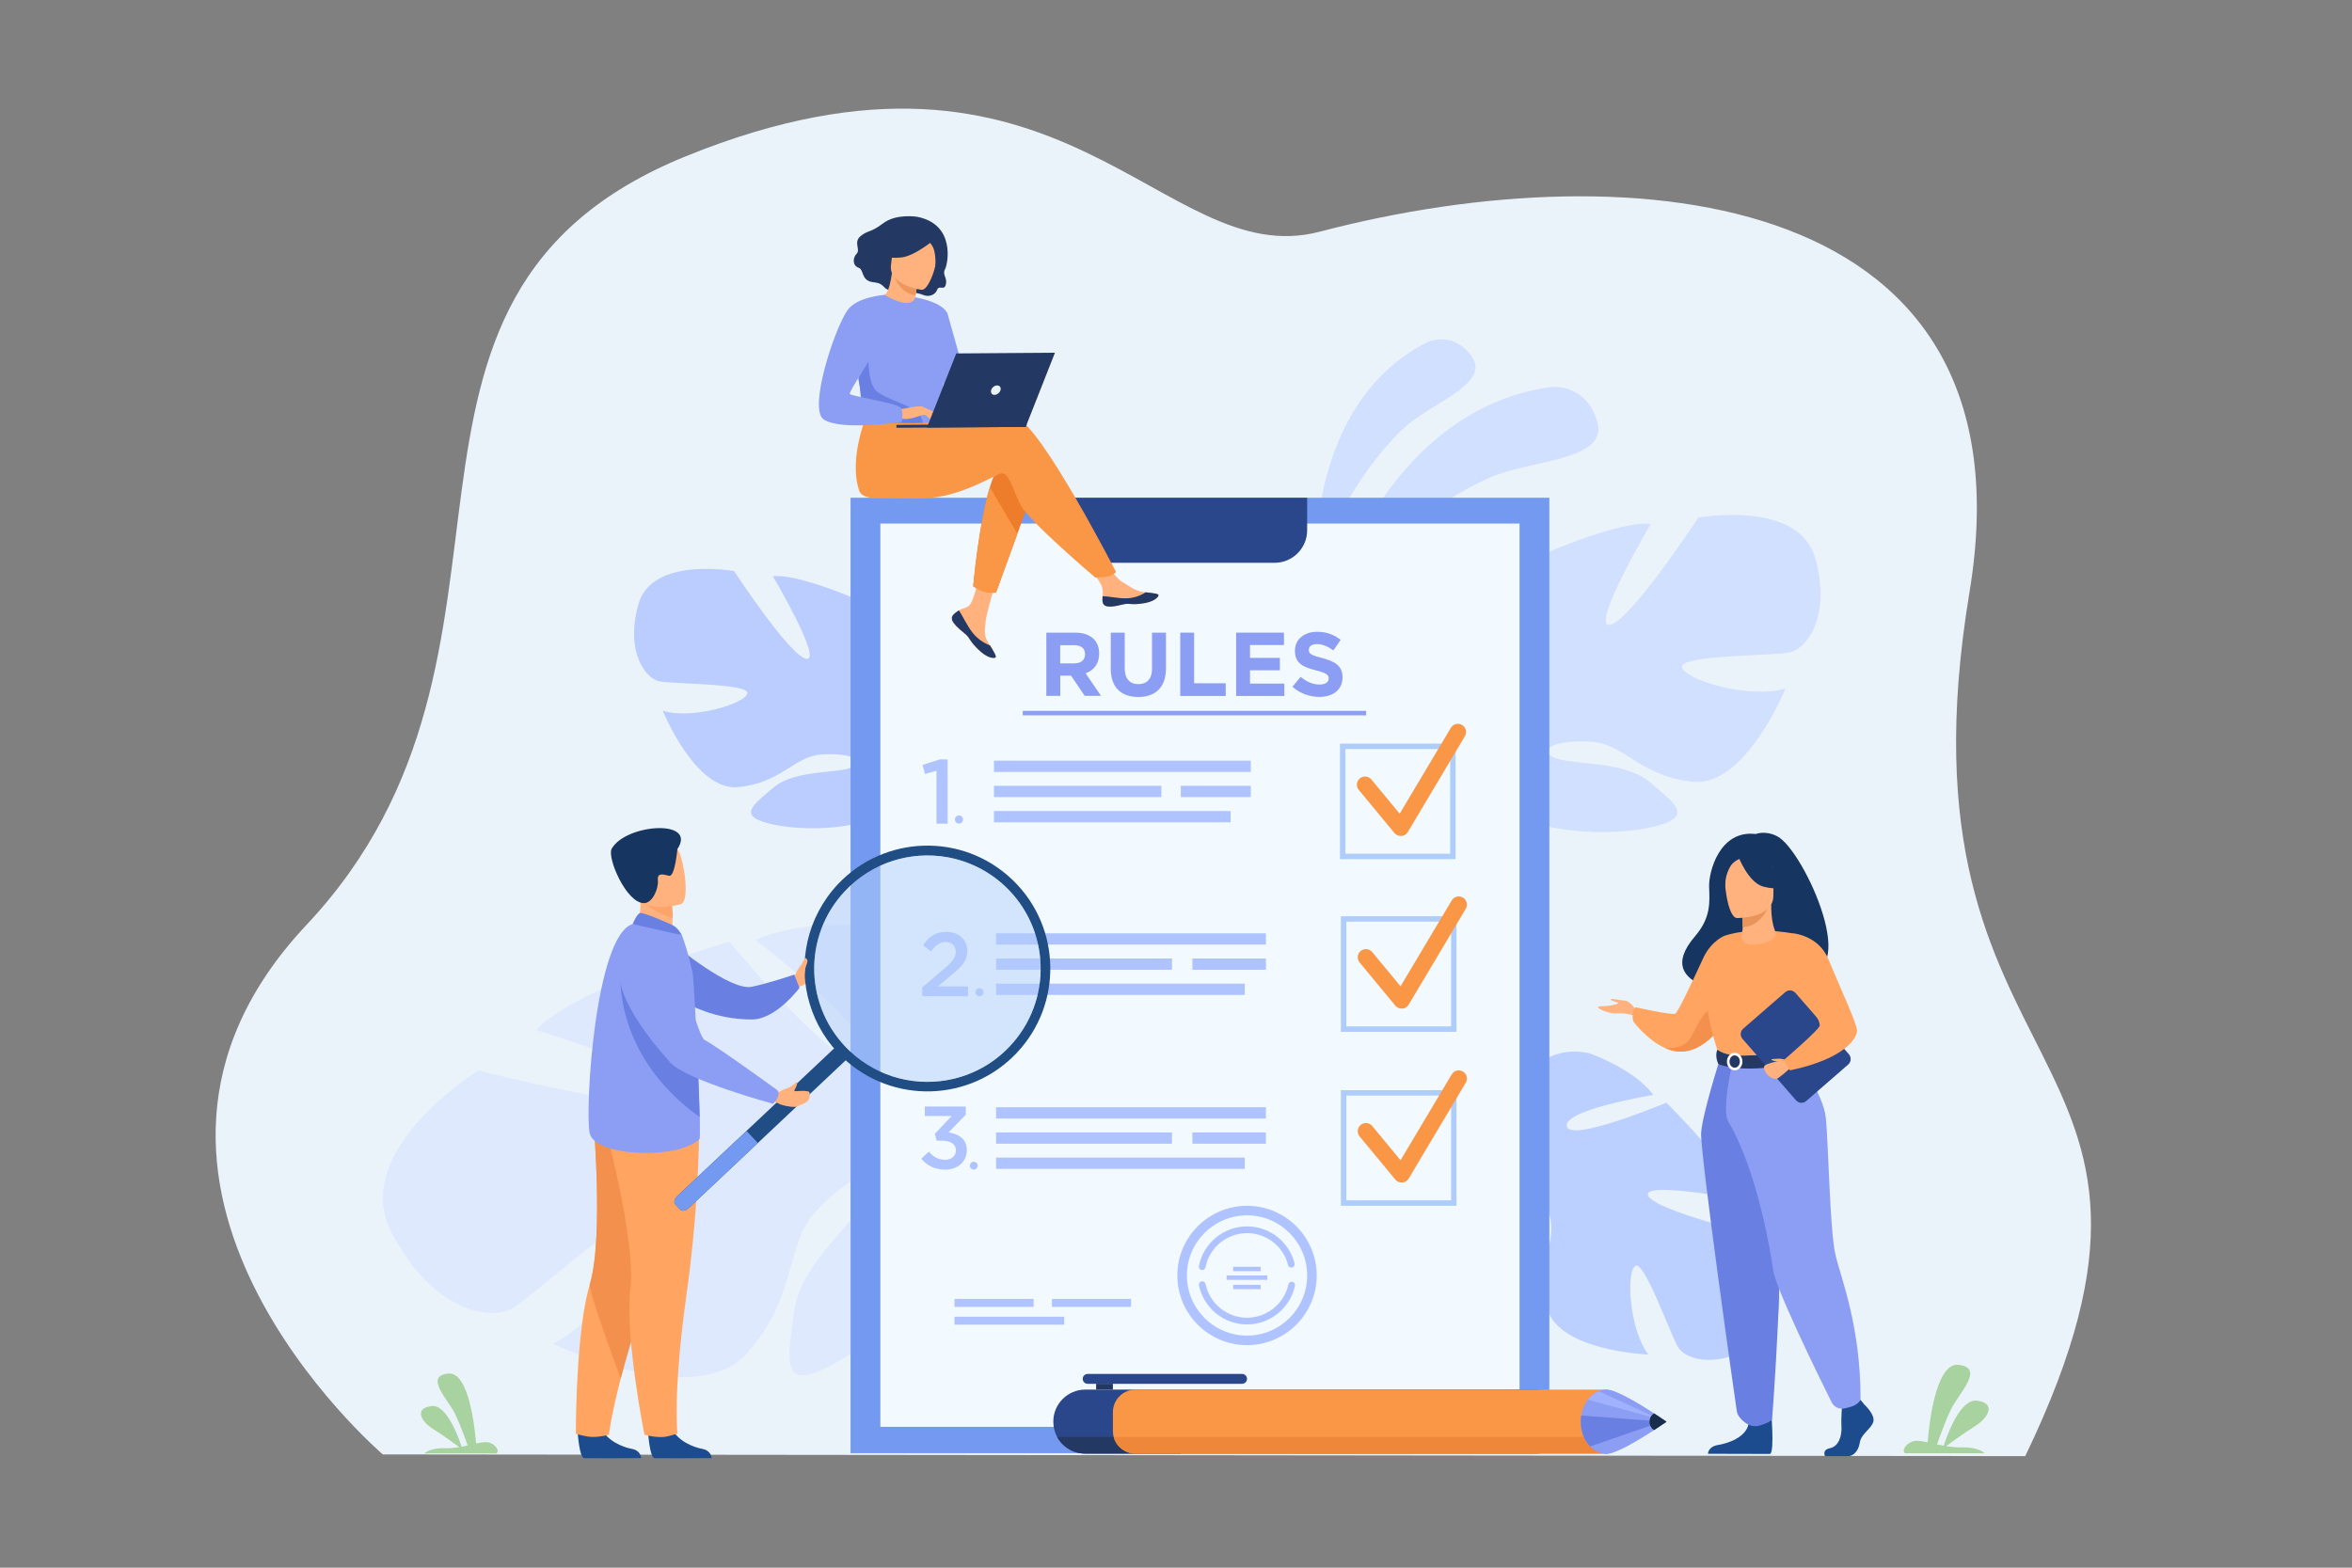<?xml version="1.0" encoding="UTF-8"?> <!-- Generator: Adobe Illustrator 23.0.0, SVG Export Plug-In . SVG Version: 6.00 Build 0) --> <svg xmlns="http://www.w3.org/2000/svg" xmlns:xlink="http://www.w3.org/1999/xlink" id="_x2018_лой_x5F_1" x="0px" y="0px" viewBox="0 0 3000 2000" xml:space="preserve"><rect x="0" y="0" width="3000" height="2000" fill="#808080" stroke="none"/> <path fill="#EBF3FA" d="M488.3,1855.5c0,0-406.2-346.8-97.4-675.5c328.8-350,37.5-799.3,483.8-980.6 c482.5-196,606.6,149.2,808.6,96.2c402.9-105.7,913.9-53.7,828.8,459.9c-106.7,644.6,331.2,562.4,71.1,1102.2L488.3,1855.5z"></path> <g> <path fill="#D2E0FF" d="M1683.2,810.9c0,0,67.4-285.7,294.9-317.2c0,0,44.3-5.4,59,43.3c14.7,48.7-73.2,49.1-127.6,68.7 C1855,625.3,1728.3,708.4,1683.2,810.9z"></path> <path fill="#D2E0FF" d="M1678,757.4c0,0-23.6-236.7,142.3-320.7c0,0,32.5-15.8,56.6,17.6c24.1,33.4-43.2,56.9-79.7,86.2 C1760.8,570,1685.5,667,1678,757.4z"></path> </g> <g opacity="0.8"> <path fill="#AEC3FF" d="M1166.6,978.3c0,0,97.5-54.6,52-128.8c0,0-36.4-45.5-75.4-57.2c0,0,20.8,110.6,0,113.2 c-20.8,2.6-14.3-124.9-14.3-124.9s-102.8-49.4-143.1-45.5c0,0,63.7,108,42.9,105.4c-20.8-2.6-92.3-111.9-92.3-111.9 S831,709.1,814.1,771.5c-16.9,62.4,10.4,93.6,26,97.5c15.6,3.9,115.8,2.6,113.2,15.6c-2.6,13-70.2,33.8-108,22.1 c0,0,41.6,102.8,96.2,97.5c54.6-5.2,71.5-39,105.4-41.6c33.8-2.6,58.5,6.5,41.6,15.6c-16.9,9.1-74.1,3-101.5,26.2 c-27.3,23.2-49.4,37.5,1.3,47.9c50.7,10.4,141.8,3.9,160-35.1C1166.6,978.3,1166.6,978.3,1166.6,978.3z"></path> <g> <path fill="#AEC3FF" d="M862.3,791c0,0,273.1,88.4,304.4,187.3c0,0-1.3,44.2,26,94.9v19.5c0,0-28.6-66.3-44.2-75.4 C1148.4,1017.4,1209.5,931.5,862.3,791z"></path> <path fill="#AEC3FF" d="M1192.6,1073.3c0,0,42.1,64,18.1,141.8l-10.8-2.9c0,0,10.5-85.8-11.5-128.9 C1166.3,1040.2,1192.6,1073.3,1192.6,1073.3z"></path> </g> </g> <g opacity="0.5"> <path fill="#D2E0FF" d="M1220.8,1419.4c0,0,63.9-191.5-86.9-235.2c0,0-103.9-16.5-170.3,15.2c0,0,162.1,122.4,137.5,151.1 s-170.8-149.4-170.8-149.4s-197.3,58.8-246.4,113c0,0,216.2,66.7,185.3,88.5S610,1365.6,610,1365.6s-164.4,101.9-111.1,205.8 c53.3,103.9,127.7,112.4,153.2,98.7c25.6-13.8,157.7-137.1,170.1-116.6c12.3,20.5-52.7,130.5-117.3,160.7c0,0,180.4,86.7,247,13.3 c66.6-73.3,48.1-139,90.1-183.6c42-44.6,86.1-62.4,74.5-29.7s-95.4,94-103.6,158.2c-8.3,64.2-20.4,110.2,60,62.4 c80.4-47.7,194.1-167,171-241.2C1220.8,1419.4,1220.8,1419.4,1220.8,1419.4z"></path> <g> <path fill="#D2E0FF" d="M586.9,1539c0,0,472.2-213.7,634-119.6c0,0,55,67.4,23.1,74.2C1243.9,1493.6,1221.2,1304.7,586.9,1539z"></path> </g> </g> <g> <path fill="#BBD0FF" d="M1919.1,1439.8c0,0,18.8-114.5,107.3-96.3c0,0,57.3,19.4,82.5,53.4c0,0-115.2,18.8-110.4,40 s126.9-30.2,126.9-30.2s84.5,82.8,95,123.5c0,0-127.9-24-118-4.6c9.9,19.4,141.8,50.6,141.8,50.6s56.3,95.9,1.3,134.5 c-54.9,38.6-95.1,22.9-104.4,9.1s-43.5-112-55.2-104.9c-11.8,7.1-8.2,80.5,16.6,113.2c0,0-115-4.3-129.2-59.4s12.8-83.6,3.4-117.5 s-27-54.8-29.9-35.1c-2.9,19.7,23.3,73.4,10.3,108.3c-13,34.9-19.2,61.5-47.2,15.7c-28.1-45.8-53.9-137-22.3-168.5 C1919.1,1439.8,1919.1,1439.8,1919.1,1439.8z"></path> <g> <path fill="#BBD0FF" d="M2209.4,1670.6c0,0-182.9-235.3-290.3-230.8c0,0-42.7,16.9-101.8,8.2l-19,6.9c0,0,74.8,4.5,89.2,16.5 C1887.5,1471.4,1949.6,1381.4,2209.4,1670.6z"></path> <path fill="#BBD0FF" d="M1817.3,1448c0,0-77.3-18.5-144.8,32.5l6.7,9.5c0,0,80-40.6,129.8-34.3 C1858.9,1462,1817.3,1448,1817.3,1448z"></path> </g> </g> <g> <path fill="#D2E0FF" d="M1884.7,965.6c0,0-119.2-66.8-63.6-157.4c0,0,44.5-55.6,92.2-70c0,0-25.4,135.1,0,138.3 c25.4,3.2,17.5-152.6,17.5-152.6s125.6-60.4,174.9-55.6c0,0-77.9,132-52.5,128.8s112.9-136.7,112.9-136.7s128.8-23.8,149.5,52.5 c20.7,76.3-12.7,114.5-31.8,119.2c-19.1,4.8-141.5,3.2-138.3,19.1c3.2,15.9,85.9,41.3,132,27c0,0-50.9,125.6-117.7,119.2 c-66.8-6.4-87.4-47.7-128.8-50.9c-41.3-3.2-71.5,7.9-50.9,19.1c20.7,11.1,90.6,3.6,124,32c33.4,28.4,60.4,45.9-1.6,58.6 c-62,12.7-173.3,4.8-195.6-42.9C1884.7,965.6,1884.7,965.6,1884.7,965.6z"></path> <g> <path fill="#D2E0FF" d="M2256.8,736.7c0,0-333.9,108.1-372,228.9c0,0,1.6,54.1-31.8,116.1v23.8c0,0,35-81.1,54.1-92.2 C1907,1013.3,1832.3,908.4,2256.8,736.7z"></path> <path fill="#D2E0FF" d="M1852.9,1081.7c0,0-51.5,78.2-22.1,173.4l13.2-3.6c0,0-12.9-104.8,14.1-157.6 C1885.1,1041.2,1852.9,1081.7,1852.9,1081.7z"></path> </g> </g> <g> <g> <rect x="1084.9" y="635" fill="#739AF0" width="891.3" height="1218.9"></rect> <rect x="1122.9" y="667.9" fill="#F3FAFF" width="815.3" height="1152.4"></rect> <path fill="#2B478B" d="M1361.5,635v41.5c0,22.9,18.6,41.5,41.5,41.5h222.8c22.9,0,41.5-18.6,41.5-41.5V635H1361.5z"></path> </g> <g> <rect x="1217.5" y="1657.1" fill="#AEC3FF" width="100.9" height="10.2"></rect> <rect x="1341.8" y="1657.1" fill="#AEC3FF" width="100.9" height="10.2"></rect> <rect x="1217.5" y="1679.8" fill="#AEC3FF" width="139.9" height="10.2"></rect> </g> <g> <g> <path fill="#8C9DF4" d="M1334.7,807.1h36.9c10.3,0,18.2,2.9,23.5,8.2c4.5,4.5,6.9,10.8,6.9,18.7c0,13-7,21.2-17.3,25l19.7,28.8 h-20.8l-17.5-25.8h-13.7v25.8h-17.8V807.1z M1370.4,846.3c8.7,0,13.6-4.6,13.6-11.7c0-7.6-5.3-11.5-14-11.5h-17.7v23.2H1370.4z"></path> <path fill="#8C9DF4" d="M1416.8,853.3v-46.2h17.8v45.7c0,13.2,6.6,20,17.4,20c10.8,0,17.4-6.6,17.4-19.4v-46.3h17.8v45.6 c0,24.5-13.7,36.5-35.4,36.5C1430.1,889.1,1416.8,877,1416.8,853.3z"></path> <path fill="#8C9DF4" d="M1505.3,807.1h17.8v64.6h40.3v16.2h-58V807.1z"></path> <path fill="#8C9DF4" d="M1576.8,807.1h60.9v15.8h-43.3v16.4h38.1v15.8h-38.1v17h43.8v15.8h-61.5V807.1z"></path> <path fill="#8C9DF4" d="M1648.5,876.1l10.5-12.6c7.3,6,14.9,9.8,24.1,9.8c7.3,0,11.7-2.9,11.7-7.8c0-4.5-2.8-6.8-16.3-10.3 c-16.3-4.2-26.8-8.7-26.8-24.9c0-14.7,11.8-24.3,28.3-24.3c11.8,0,21.8,3.7,30,10.3l-9.2,13.4c-7.2-5-14.2-8-21-8 c-6.8,0-10.4,3.1-10.4,7.3c0,5.3,3.5,7,17.4,10.6c16.4,4.3,25.6,10.2,25.6,24.5c0,16-12.2,25-29.7,25 C1670.6,889,1658.2,884.8,1648.5,876.1z"></path> </g> <rect x="1304.5" y="906.9" fill="#8C9DF4" width="438" height="5.7"></rect> </g> <g> <g> <g> <path fill="#AFCDFB" d="M1856.6,1096.1h-147.5V948.6h147.5V1096.1z M1716.1,1089.1h133.6V955.6h-133.6V1089.1z"></path> </g> <g> <path fill="#F99746" d="M1786.6,1066.5c-3.1,0-6-1.4-8-3.8l-45.5-55c-3.7-4.4-3-11,1.4-14.7c4.4-3.7,11-3,14.7,1.4l36.1,43.7 l65.3-109.6c2.9-4.9,9.3-6.6,14.3-3.6c4.9,2.9,6.6,9.3,3.6,14.3l-72.8,122.3c-1.7,2.9-4.8,4.8-8.2,5.1 C1787.1,1066.4,1786.8,1066.5,1786.6,1066.5z"></path> </g> </g> <g> <g> <g> <rect x="1267.8" y="970.4" fill="#AEC3FF" width="327.6" height="14.4"></rect> </g> <g> <rect x="1267.8" y="1034.7" fill="#AEC3FF" width="301.9" height="14.4"></rect> </g> <g> <rect x="1506.1" y="1002.5" fill="#AEC3FF" width="89.3" height="14.4"></rect> <rect x="1267.8" y="1002.5" fill="#AEC3FF" width="213.5" height="14.4"></rect> </g> </g> <g> <g> <path fill="#AEC3FF" d="M1194.5,983.3l-14.7,4.1l-3-11.6l21.9-7h10v82h-14.2V983.3z"></path> </g> <path fill="#AEC3FF" d="M1218,1045.5c0-2.9,2.3-5.2,5.2-5.2s5.2,2.3,5.2,5.2s-2.3,5.2-5.2,5.2S1218,1048.4,1218,1045.5z"></path> </g> </g> </g> <g> <g> <g> <path fill="#AFCDFB" d="M1857.8,1316.4h-147.5v-147.5h147.5V1316.4z M1717.3,1309.4h133.6v-133.6h-133.6V1309.4z"></path> </g> <g> <path fill="#F99746" d="M1787.7,1286.7c-3.1,0-6-1.4-8-3.8l-45.5-55c-3.7-4.4-3-11,1.4-14.7c4.4-3.7,11-3,14.7,1.4l36.1,43.7 l65.3-109.6c2.9-4.9,9.3-6.6,14.3-3.6c4.9,2.9,6.6,9.3,3.6,14.3l-72.8,122.3c-1.7,2.9-4.8,4.8-8.2,5.1 C1788.3,1286.7,1788,1286.7,1787.7,1286.7z"></path> </g> </g> <g> <g> <g> <path fill="#AEC3FF" d="M1176.2,1259.8l27.8-23.7c11.1-9.4,15.1-14.6,15.1-21.8c0-8-5.7-12.6-13.1-12.6s-12.5,4-18.7,12.1 l-10-7.9c7.7-10.9,15.4-17,29.8-17c15.8,0,26.7,9.7,26.7,24.4c0,12.7-6.8,19.5-21,31.3l-16.6,13.9h38.5v12.5h-58.4V1259.8z"></path> </g> <path fill="#AEC3FF" d="M1244.2,1265.9c0-2.8,2.3-5.1,5.1-5.1c2.8,0,5.1,2.3,5.1,5.1c0,2.8-2.3,5.1-5.1,5.1 C1246.5,1271,1244.2,1268.7,1244.2,1265.9z"></path> </g> <g> <g> <g> <rect x="1270.5" y="1190.7" fill="#AEC3FF" width="344.2" height="14.4"></rect> </g> <g> <rect x="1270.5" y="1254.9" fill="#AEC3FF" width="317.2" height="14.4"></rect> </g> <g> <rect x="1520.9" y="1222.8" fill="#AEC3FF" width="93.8" height="14.4"></rect> <rect x="1270.5" y="1222.8" fill="#AEC3FF" width="224.4" height="14.4"></rect> </g> </g> </g> </g> </g> <g> <g> <g> <path fill="#AFCDFB" d="M1857.8,1538.3h-147.5v-147.5h147.5V1538.3z M1717.3,1531.3h133.6v-133.6h-133.6V1531.3z"></path> </g> <g> <path fill="#F99746" d="M1787.7,1508.6c-3.1,0-6-1.4-8-3.8l-45.5-55c-3.7-4.4-3-11,1.4-14.7c4.4-3.7,11-3,14.7,1.4l36.1,43.7 l65.3-109.6c2.9-4.9,9.3-6.6,14.3-3.6c4.9,2.9,6.6,9.3,3.6,14.3l-72.8,122.3c-1.7,2.9-4.8,4.8-8.2,5.1 C1788.3,1508.6,1788,1508.6,1787.7,1508.6z"></path> </g> </g> <g> <g> <g> <rect x="1270.5" y="1412.6" fill="#AEC3FF" width="344.2" height="14.4"></rect> </g> <g> <rect x="1270.5" y="1476.8" fill="#AEC3FF" width="317.2" height="14.4"></rect> </g> <g> <rect x="1520.9" y="1444.7" fill="#AEC3FF" width="93.8" height="14.4"></rect> <rect x="1270.5" y="1444.7" fill="#AEC3FF" width="224.4" height="14.4"></rect> </g> </g> </g> <g> <g> <path fill="#AEC3FF" d="M1175.1,1478.2l9.7-9c5.7,6.7,12,10.4,20.8,10.4c7.8,0,13.7-4.7,13.7-12.2c0-7.8-7.1-12.2-18.2-12.2 h-6.4l-2.3-8.7l21.4-22.7h-34.2v-12.1h52.3v10.4l-22,22.6c12.5,1.8,23.3,8.3,23.3,22.5c0,14.6-11.3,25-27.7,25 C1191.6,1492.1,1181.8,1486.4,1175.1,1478.2z"></path> </g> <path fill="#AEC3FF" d="M1237.1,1487.1c0-2.8,2.3-5,5-5c2.8,0,5,2.3,5,5s-2.3,5-5,5C1239.3,1492.1,1237.1,1489.9,1237.1,1487.1z"></path> </g> </g> <g> <g> <path fill="#AEC3FF" d="M1590.6,1689.7c-29.6,0-55.4-21-61.3-49.9c-0.5-2.3,1-4.6,3.3-5.1c2.3-0.5,4.6,1,5.1,3.3 c5.1,25,27.3,43.1,52.9,43.1c25.3,0,47.5-17.9,52.8-42.6c0.5-2.3,2.8-3.8,5.1-3.3c2.3,0.5,3.8,2.8,3.3,5.1 C1645.6,1669,1619.8,1689.7,1590.6,1689.7z"></path> </g> <g> <path fill="#AEC3FF" d="M1533.4,1620.3c-0.3,0-0.5,0-0.8-0.1c-2.3-0.4-3.8-2.7-3.4-5c5.7-29.3,31.5-50.6,61.4-50.6 c28.7,0,53.7,19.4,60.7,47.3c0.6,2.3-0.8,4.6-3.1,5.2c-2.3,0.6-4.6-0.8-5.2-3.1c-6-24-27.6-40.8-52.4-40.8 c-25.8,0-48.1,18.4-53,43.7C1537.2,1618.9,1535.4,1620.3,1533.4,1620.3z"></path> </g> <g> <path fill="#AEC3FF" d="M1590.6,1716.1c-49,0-88.9-39.9-88.9-88.9c0-49,39.9-88.9,88.9-88.9s88.9,39.9,88.9,88.9 C1679.5,1676.2,1639.6,1716.1,1590.6,1716.1z M1590.6,1550.5c-42.3,0-76.7,34.4-76.7,76.7c0,42.3,34.4,76.7,76.7,76.7 c42.3,0,76.7-34.4,76.7-76.7C1667.3,1584.9,1632.9,1550.5,1590.6,1550.5z"></path> </g> <g> <rect x="1572.9" y="1616.1" fill="#AEC3FF" width="35.2" height="5.6"></rect> <rect x="1572.9" y="1639.1" fill="#AEC3FF" width="35.2" height="5.6"></rect> <rect x="1564.6" y="1627.2" fill="#AEC3FF" width="51.8" height="5.6"></rect> </g> </g> </g> <g> <path fill="#FFB27D" d="M1013.7,1244.9c0,0,2.8-6.2,4.6-9.2c1.8-3,9.5-11.6,10.8-9.6c1.3,2,6.5,15.1,3.7,18.8s0.2,10.1-13.6,14 L1013.7,1244.9z"></path> <path fill="#6980E2" d="M860.6,1205.5c0,0,70.6,58.9,98.1,53.4c21.5-4.3,54.5-15.6,54.5-15.6l6.6,16.9c0,0-29.6,40.2-60.5,40.4 c-48.3,0.4-83.9-20.9-83.9-20.9L860.6,1205.5z"></path> <path fill="#1C4B8E" d="M736.8,1826.8c0,0,2,33,8.4,33.5c0.9,0.1,32.4,0.1,32.4,0.1l40.3-0.2c0,0-0.3-9.7-12-11.8 c-11.8-2.1-31.5-10.3-38.6-25.9C759.8,1806.1,736.8,1826.8,736.8,1826.8z"></path> <path fill="#FFA561" d="M734.5,1829.1c0,0,12.3,4.1,21.8,4.1c10.7,0,20.4-2.9,20.4-2.9s2.3-22.3,15-71.5 c6.7-25.8,16.2-58.9,29.7-100c37.4-113.8,48.8-180.3,49.8-186.6c0.1-0.3,0.1-0.5,0.1-0.5l-0.1-0.1l-114.9-50.5 c0,0,14.2,156.8-3.9,217c-2.5,8.4-4.7,18.2-6.6,28.8C734.2,1732.3,734.5,1829.1,734.5,1829.1z"></path> <path fill="#F4904D" d="M791.7,1758.8c6.7-25.8,16.2-58.9,29.7-100c37.4-113.8,48.8-180.3,49.8-186.6c0-0.2,0-0.4,0-0.6 l-114.9-50.5c0,0,14.2,156.8-3.9,217C749.7,1646.5,791.7,1758.8,791.7,1758.8z"></path> <path fill="#1C4B8E" d="M826.6,1826.8c0,0,2,33,8.4,33.5c0.9,0.1,32.4,0.1,32.4,0.1l40.3-0.2c0,0-0.3-9.7-12-11.8 c-11.8-2.1-31.5-10.3-38.6-25.9C849.6,1806.1,826.6,1826.8,826.6,1826.8z"></path> <path fill="#FFA561" d="M891.8,1424.9c0,0,1.5,101.6-16.1,226.3c-17.6,124.7-11.6,177.7-11.6,177.7s-12.1,3.9-17,4.3 c-12.4,1-25.1-2.9-25.1-2.9s-25.2-124.8-17.9-187.2c7.2-62.4-34.5-214.3-34.5-214.3L891.8,1424.9z"></path> <path fill="#FFB27D" d="M810.3,1187.1l22.4,14.7l20.4-5.8c3.7-5.3,4.7-15.6,4.8-24.5c0.1-8.8-0.8-16.3-0.8-16.3l-30.3-13.4l-11.3-5 c0,0.2,0.9,9.3,1,10.6C818.6,1171.1,810.3,1187.1,810.3,1187.1z"></path> <path fill="#8C9DF4" d="M892.3,1453.1c-27.9,27-133.6,22.4-140.1-7.3c-6.5-29.7,7.1-252.9,54.8-266.9c9.9-2.9,62.8,14.2,62.8,14.2 s8.3,21.7,13.8,49.4c1.1,5.4,4.1,62.4,6.5,115.8c1.1,25,2,49.1,2.5,66.8C892.8,1441.6,892.9,1452.5,892.3,1453.1z"></path> <path fill="#FCA56B" d="M818.8,1147.9c6.1,10.4,27.7,19.5,39.1,23.6c0.1-8.8-0.8-16.3-0.8-16.3l-30.3-13.4 C820.1,1141.8,816.1,1143.3,818.8,1147.9z"></path> <path fill="#FFB27D" d="M868.5,1153.4c0,0-48.8,15.2-57.8-15.3c-9-30.5-21.4-49.1,9.4-60.1c30.8-11,40.3-1.2,45.8,8.3 C871.4,1095.7,881,1148.6,868.5,1153.4z"></path> <path fill="#163560" d="M864,1083.3c0,0-3.1,35.5-10.5,34c-7.3-1.5-15.4-4.8-14.4,5.9c1.1,10.7-7.1,29.1-17.7,29 c-22.7-0.1-47.4-58.4-41.2-69.4C798.2,1050.9,889.9,1044.4,864,1083.3z"></path> <path fill="#6980E2" d="M856.8,1179.7c-0.6-0.3-36.3-16.3-40.5-14.9c-4.2,1.4-9.4,14.1-9.4,14.1l62.8,14.2 C869.8,1193.1,864.8,1183.1,856.8,1179.7z"></path> <g> <path fill="#1F4D84" d="M1078.9,1352.5l-200,188.3c-3.9,3.7-8.9,4.9-11,2.6l-6.8-7.2c-2.1-2.3-0.7-7.1,3.3-10.8l200-188.3 c3.9-3.7,8.9-4.9,11-2.6l6.8,7.2C1084.3,1344,1082.8,1348.8,1078.9,1352.5z"></path> <path fill="#739AF0" d="M966.7,1458.2l-87.8,82.6c-3.9,3.7-8.9,4.9-11,2.6l-6.8-7.2c-2.1-2.3-0.7-7.1,3.3-10.8l87.8-82.6 L966.7,1458.2z"></path> <path fill="#1F4D84" d="M1033,1281.4c7.7,25.3,21.9,49,42.5,68.4c63.1,59.3,162.3,56.3,221.6-6.8c58.5-62.2,56.4-159.6-4.3-219.2 c-0.8-0.8-1.6-1.6-2.5-2.4c-63-59.3-162.2-56.3-221.6,6.7C1028.8,1170.7,1017.1,1229.5,1033,1281.4z M1077.8,1136.8 c34.5-36.7,83.7-51.3,129.9-43.3c26.9,4.7,52.8,17,74.2,37.1c58.1,54.6,60.9,146,6.2,204.1c-20.1,21.4-45.2,35.3-71.8,41.6 c-45.6,10.8-95.6-0.8-132.3-35.3C1025.9,1286.2,1023.1,1194.8,1077.8,1136.8z"></path> <g opacity="0.5"> <path fill="#B3CFF9" d="M1288.1,1334.6c-20.1,21.4-45.2,35.3-71.8,41.6c-45.6,10.8-95.6-0.8-132.3-35.3 c-58.1-54.6-60.9-146-6.2-204.1c34.5-36.7,83.7-51.3,129.9-43.3c26.9,4.7,52.8,17,74.2,37.1 C1339.9,1185.2,1342.7,1276.5,1288.1,1334.6z"></path> </g> </g> <path fill="#6980E2" d="M892.4,1425.1c-110.2-78.5-101-183.3-101-183.3c40.3,22.7,80.2,72.9,98.6,116.5 C891,1383.2,892,1407.4,892.4,1425.1z"></path> <g> <path fill="#FFB27D" d="M1001.2,1389.3c7.8-1.8,13-7.7,14.1-8.7c0,0,3.3,0.2-0.5,7.3c-0.3,0.6-1,2.1-1.6,3.2 c-0.2,0.4,0.1,0.9,0.6,1c4.5,0.3,9-1.4,17.6,0.4c1.2,0.2,1.5,3.1,1.5,4.3c-0.1,2.1,0.1,4.4-2.3,7.5c-1.4,1.8-5.3,3.8-13.9,7.3 c-3.3,1.3-12.7,0.3-21.5-2.7l-7.1-3.3l2.2-13.1l1.8,0.4C994.8,1393.5,998.3,1390,1001.2,1389.3z"></path> <path fill="#8C9DF4" d="M825.6,1193.1c0,0-99,18.9,29.1,162.2c20.5,22.9,131.2,52.8,131.2,52.8s11.2-9.6,5.6-17.3 c0,0-76.2-55.4-93-64.2c-7.5-4-29.3-88.4-41.6-108.7C844.6,1197.7,825.6,1193.1,825.6,1193.1z"></path> </g> <path fill="#FFB27D" d="M1016.4,1246.6c0,0,3.2-6.2,3.9-9.5c0.6-3.3,4.7-12.8,6.4-14.5c0.7-0.7,2.9,0.2,3.2,3.1 c0.1,1.3-0.5,3.5-1.6,6.3c-1.8,4.4-1.5,10.4-2.1,12.4C1024.6,1249.5,1016.4,1246.6,1016.4,1246.6z"></path> </g> <g> <path fill="#2B478B" d="M1343.5,1813.6c0,1.7,0.1,3.4,0.3,5c0.6,5.2,2.2,10.1,4.6,14.6c1.9,3.5,4.2,6.6,7,9.3 c7.4,7.4,17.6,12,28.9,12h574.5c22.6,0,40.9-18.3,40.9-40.8c0-11.3-4.6-21.5-12-28.9c-7.4-7.4-17.6-12-28.9-12h-574.5 C1361.8,1772.8,1343.5,1791.1,1343.5,1813.6z"></path> <path fill="#2B478B" d="M1387.3,1765.4h197c3.4,0,6.3-2.8,6.3-6.3l0,0c0-3.4-2.8-6.3-6.3-6.3h-197c-3.4,0-6.3,2.8-6.3,6.3l0,0 C1381,1762.6,1383.8,1765.4,1387.3,1765.4z"></path> <rect x="1398.2" y="1765.4" transform="matrix(-1 -1.224647e-16 1.224647e-16 -1 2817.706 3538.155)" fill="#233862" width="21.4" height="7.4"></rect> <path fill="#233862" d="M1348.4,1833.2c1.9,3.5,4.2,6.6,7,9.3c7.4,7.4,17.6,12,28.9,12H1506v-21.3H1348.4z"></path> <path fill="#F99746" d="M2075.8,1801.7v23.9c0,2.6-0.4,5.2-1,7.6c-3.3,12.3-14.5,21.3-27.9,21.3h-598.5c-13.3,0-24.6-9-27.9-21.3 c-0.7-2.4-1-5-1-7.6v-23.9c0-16,12.9-28.9,28.9-28.9h598.5C2062.8,1772.8,2075.8,1785.7,2075.8,1801.7z"></path> <path fill="#EF873A" d="M2074.8,1833.2c-3.3,12.3-14.5,21.3-27.9,21.3h-598.5c-13.3,0-24.6-9-27.9-21.3H2074.8z"></path> <g> <path fill="#8C9DF4" d="M2016.3,1813.8c0,12.7,4.6,24,11.9,31.5c0.2,0.2,0.3,0.3,0.5,0.5c5.6,5.6,12.7,9,20.5,9 c12.1,0,42.1-18.3,60.8-30.4c9.3-6.1,15.7-10.6,15.7-10.6s-6.4-4.5-15.7-10.6c-18.6-12.1-48.6-30.4-60.8-30.4 c-3.5,0-6.9,0.7-10.1,1.9c-5.3,2.1-10.1,6-13.9,10.9c-4.1,5.5-7.1,12.3-8.3,20c0,0.1,0,0.2,0,0.3 C2016.5,1808.4,2016.3,1811.1,2016.3,1813.8z"></path> <path fill="#6980E2" d="M2016.3,1813.8c0,12.7,4.6,24,11.9,31.5l92.1-31.7l-103.4-7.7C2016.5,1808.4,2016.3,1811.1,2016.3,1813.8z "></path> <path fill="#9FB1FF" d="M2025.3,1785.7l91.9,25.1l-78-36C2033.8,1776.9,2029,1780.7,2025.3,1785.7z"></path> <path fill="#182D4C" d="M2104,1813.8c0,4.9,2.5,9,6,10.6c9.3-6.1,15.7-10.6,15.7-10.6s-6.4-4.5-15.7-10.6 C2106.5,1804.7,2104,1808.9,2104,1813.8z"></path> </g> </g> <g> <path fill="#163560" d="M2266.9,1066.9c-15.2-7.9-27.4-2.9-27.4-2.9c-46.6-5.5-60.2,48.8-59.5,67.5c0.6,18.7,2.8,38.8-18,63 c-60.1,70.1,65.7,73.2,65.7,73.2c1.1-56,68.2-35.6,65.3-29.9C2379.1,1258.5,2301.5,1084.8,2266.9,1066.9z"></path> <path fill="#FFB27D" d="M2087.3,1289.2c0,0-8.2-12.5-14.8-12.7c-6.6-0.2-18.8-3.7-17.8-1.2s8.6,2.7,9.3,4.2s-11.2,3.7-14.7,3.9 c-3.4,0.2-11.5,0-11.2,1.7c0.2,1.7,14.5,8.8,24.6,7.8s22.6,2.9,22.6,2.9L2087.3,1289.2z"></path> <path fill="#FFA561" d="M2205.7,1293.3c0,0-4.5,8.8-12.5,18.9c-9.7,12.2-24.7,26.3-43.6,29c-9,1.3-17.8-0.6-25.9-4.2c0,0,0,0,0,0 c-22.9-10.2-40.1-33.5-40.1-33.5c-4-11,2.6-18.5,2.6-18.5s46.2,10.4,50.6,8.2c4.4-2.2,31.5-62.2,36.3-72.2 c10.4-21.2,26.8-27.3,26.8-27.3L2205.7,1293.3z"></path> <path fill="#F4904D" d="M2193.2,1312.2c-9.7,12.2-24.7,26.3-43.6,29c-9,1.3-17.8-0.6-25.9-4.2c0.9,0.1,23.7,2.9,32.9-13.4 c9.3-16.6,19.3-43,33.1-34.2C2195.7,1293.3,2195.4,1302.7,2193.2,1312.2z"></path> <path fill="#1C4B8E" d="M2378.1,1792c0,0,14.1,12.9,11.3,22c-2.8,9.1-15.5,15.2-17.2,26.4s-8.6,17.3-14.8,17.3 c-6.2,0-29.5,0-29.5,0s-4.6-7.9,6.4-10.2c11-2.4,15.2-15.5,14.5-27.7c-0.7-12.2,1-28.4,1-28.4l23.4-5.4L2378.1,1792z"></path> <path fill="#1C4B8E" d="M2258.8,1797.4c0,0,5.1,54.5-1.1,57.5l-79.2-0.2c0,0,0-9.1,12.7-11.2c12.7-2,35.1-9.5,38.9-26.1 C2233.8,1801,2258.8,1797.4,2258.8,1797.4z"></path> <path fill="#FFA561" d="M2319.7,1256.5c0,0,1.2,16.6,0,36.6c-0.8,13.2-14.2,31-16.1,35.4c-4.8,11-10.1,12.8-10.1,12.8l-41.6,10.2 l-14.6,3.6l-46.1-13.8c0,0-21-58.6-12.6-91.6c8.4-33,21.3-55.9,21.3-55.9s31.3-12.3,86.6-3.1L2319.7,1256.5z"></path> <path fill="#F2CCAA" d="M2307.5,1298.5c-0.8,13.2-2,25.6-3.9,29.9c-4.8,11-10.1,12.8-10.1,12.8l-41.6,10.2l-18.1-5.3 c0,0,60.3-9.1,53.6-61L2307.5,1298.5z"></path> <path fill="#6980E2" d="M2194.1,1350.1c0,0-22.8,71.1-24.3,95.3c-1.5,24.2,43.7,343.8,45.5,354.9c1.7,10.5,14.8,17.2,14.8,17.2 s6,3.5,14.6,1.1c11.9-3.4,15.6-7.4,15.6-7.4s17.8-227.9,6.8-309.3c-11-81.4-11.1-151.8-11.1-151.8H2194.1z"></path> <path fill="#8C9DF4" d="M2290.8,1348c0,0,34.8,46.7,38.1,78.3c3.2,31.6,5.1,142.6,12,173.4c6.9,30.8,32.3,90.1,32.3,186.1 c0,0-2.6,5.5-10.8,8.4c-2.6,0.9-6.1,1.8-9.5,2.6c-6.7,1.5-13.6-1.7-16.7-7.9c-17.2-34.6-71.9-146.2-74.7-169.4 c-2-16.4-19.3-124.9-57-188.6c-9.1-15.3,5.6-76.1,5.6-76.1L2290.8,1348z"></path> <path fill="#233862" d="M2190.4,1339.2c0,0,9.2,7.3,27.4,7.6c21.8,0.4,75.7-5.5,75.7-5.5s2.4,6.7,2.3,13.8c0,0-65.8,16.6-104,2.4 C2191.8,1357.4,2186.9,1348.2,2190.4,1339.2z"></path> <g> <path fill="#FFFFFF" d="M2212.6,1365.5c-5.5,0-9.9-5-9.9-11.2c0-6.2,4.5-11.2,9.9-11.2c5.5,0,9.9,5,9.9,11.2 C2222.5,1360.5,2218.1,1365.5,2212.6,1365.5z M2212.6,1346.4c-3.7,0-6.6,3.6-6.6,7.9c0,4.4,3,7.9,6.6,7.9c3.7,0,6.6-3.6,6.6-7.9 C2219.2,1349.9,2216.3,1346.4,2212.6,1346.4z"></path> </g> <path fill="#2B478B" d="M2357.4,1358.1l-53.5,46.5c-3.9,3.4-9.7,3-13.1-0.9l-68.2-78.3c-3.4-3.9-3-9.7,0.9-13.1l53.5-46.5 c3.9-3.4,9.7-3,13.1,0.9l68.2,78.3C2361.6,1348.9,2361.2,1354.8,2357.4,1358.1z"></path> <path fill="#FFB27D" d="M2278.3,1352.2c-0.8,0.2-28.4,3.5-28.4,9.2c0,6.6,8.1,15.5,15.7,15c3.1-0.2,17.4-13.3,17.4-13.3 L2278.3,1352.2z"></path> <path fill="#FFB27D" d="M2264.1,1187.6c-3.1-7.6-5-19.2-4.9-33.6l-2.1,0.4l-35.1,7c0,0,0.8,11,0.8,21.5c0,0.1,0,0.2,0,0.3 c0,9-6.1,18.1,8.4,21.7C2235.7,1205.8,2270.7,1203.6,2264.1,1187.6z"></path> <path fill="#E8945B" d="M2222,1161.3c0,0,0.8,11,0.8,21.5c19.6-0.6,30-18.5,34.3-28.4L2222,1161.3z"></path> <path fill="#FFB27D" d="M2215.4,1171.2c0,0,46.5,0.8,46.5-28.2c0-29,6.1-48.4-23.6-50.1s-35.5,9.3-37.8,19 C2198.1,1121.6,2203.3,1170.2,2215.4,1171.2z"></path> <path fill="#163560" d="M2217.1,1092.2c0,0,12.7,34,32.3,39s28-0.2,28-0.2s-15-11.9-18.1-32.7 C2259.3,1098.3,2226.7,1076,2217.1,1092.2z"></path> <path fill="#163560" d="M2220.3,1095c0,0-9.4,3.5-13.3,10.4c-3.8,6.7-7,15.6-6.3,26.6c0,0-9.6-23.1,1.2-36.1 C2213.3,1082,2220.3,1095,2220.3,1095z"></path> <path fill="#FFB27D" d="M2278.3,1352.2c0,0-6.6-2.1-11-1.5c-4.4,0.6-7.7-0.1-7.7,1.2s5.7,1.8,6.9,2.4 C2267.7,1354.9,2278.3,1352.2,2278.3,1352.2z"></path> <path fill="#FFA561" d="M2286.5,1190.6c0,0,33,2.3,45.6,33.1s36.6,82.4,36.6,91s-13.4,35.5-85.4,50.8c0,0-7.4-7.8-7-14 c0,0,44.9-38.6,44.8-43.1c-0.2-8.5-7.4-19.8-46.8-59.3C2263.7,1238.4,2286.5,1190.6,2286.5,1190.6z"></path> </g> <g> <g> <path fill="#233862" d="M1169.9,276.6c0,0-26.5-4.5-43.3,8.2c-16.8,12.7-19.5,8.6-28.9,16.4c-9.5,7.8,0.2,17.2-5,22.4 c-5.2,5.2-5.4,15.3,2.3,17.9c7.7,2.6,2.5,16.8,19.3,18.6c16.8,1.9,9.3,9.6,25.2,10.8c15.9,1.2,29.1,1.7,37.5,5.2 c8.4,3.5,16-0.1,18.4-6.5c2.4-6.4,9.1,1.9,11.1-6.9c2-8.7-5-12.2-1.1-19.3C1209.2,336.4,1218.9,286.1,1169.9,276.6z"></path> <path fill="#FFB27D" d="M1215.7,784.6c-1.8,2.1-2,4.5-1.1,7c0,0,0,0,0,0c1.7,4.6,7.3,9.8,13.8,15c0.8,0.7,1.6,1.3,2.2,1.8 c0.2,0.1,0.3,0.3,0.5,0.4c0.1,0.1,0.3,0.2,0.4,0.3c6.1,5.5,3.8,6.8,14.7,18c12.5,12.8,21,13,23.4,11.8c2-1-2.2-7.8-6.8-15.4 c-0.2-0.4-0.4-0.7-0.7-1.1c-0.6-1-1.2-2-1.9-3.1c-5.5-9.2-4.1-13.5-2.9-27.3c1-11.2,16.9-62.5,16.9-62.5l-23.7-3.9 c0,0-6.8,40.8-14.7,47.2c-4.2,3.4-8.9,3.5-12.9,6c-0.3,0.2-0.6,0.4-0.8,0.5C1219.8,780.9,1217.5,782.5,1215.7,784.6z"></path> <path fill="#233862" d="M1215.7,784.6c-1.8,2.1-2,4.5-1.1,7c0,0,0,0,0,0c2.1,4.6,7.6,9.8,13.9,14.9c0.8,0.7,1.5,1.3,2.2,1.9 c0.2,0.1,0.3,0.3,0.5,0.4c0.1,0.1,0.3,0.2,0.4,0.3c6.1,5.5,3.8,6.8,14.7,18c12.5,12.8,21,13,23.4,11.8c2-1-2.2-7.8-6.8-15.4 c-2.4-0.9-13.6-5.3-22.2-16.1c-7.5-9.5-12.6-21.6-17.7-28.7c-0.3,0.2-0.6,0.4-0.8,0.5C1219.8,780.9,1217.5,782.5,1215.7,784.6z"></path> <path fill="#FFB27D" d="M1406.7,768.5c1.5,7.3,11.9,6,23.6,3.1c11.6-2.9,8.9,0.5,25.5-1.5c16.6-2,21.5-8.2,22-10.6 c0.4-2.2-7.8-2.9-16.6-3.9c-1.1-0.1-2.2-0.2-3.3-0.4c-9.9-1.2-17.2-7.5-26.3-12.7c-8.6-4.9-21.5-25.1-21.5-25.1l-22.7,2 c0,0,12.1,18,16.7,25.9c2.7,4.6,2.6,10.7,2.3,15.5C1406.3,763.3,1406.1,765.9,1406.7,768.5z"></path> <path fill="#233862" d="M1430.2,771.6c11.6-2.9,8.9,0.5,25.5-1.5c16.6-2,21.5-8.2,22-10.6c0.4-2.2-7.8-2.9-16.6-3.9l-0.1,0.2 c0,0-9.9,7.1-23.7,7.5c-11.2,0.4-23.2-2.8-31-2.6c-0.2,2.6-0.3,5.2,0.2,7.8C1408.2,775.8,1418.6,774.5,1430.2,771.6z"></path> <path fill="#ED7D2B" d="M1318.5,623.7l-20.9,57.4l-27.2,74.9c0,0-7.5,0.8-14.8-1.2c-6.7-1.9-14.3-6.8-14.3-6.8 s7.1-80.2,21.2-126.4c3.6-11.8,7.7-21.4,12.2-26.8C1296.8,568.1,1318.5,623.7,1318.5,623.7z"></path> <path fill="#F99746" d="M1296.3,533c-14-4.4-53.6,1.7-93.5,9.7l-8.5-13.7l-86.2-6.1c0,0-27,59.7-12.1,103.3 c2.9,8.5,16.7,8.8,16.7,8.8c0,0,50.5,0.6,67.2,0.4c42.9-0.3,90.5-30.1,96.7-31.4c10.1-2.1,14.3,18.1,24.6,39.3 c10.3,21.2,95.9,93.5,95.9,93.5s13.1,0,18.5-2c5.8-2.2,7.9-5.1,7.9-5.1S1327.7,542.9,1296.3,533z"></path> <path fill="#FFB27D" d="M1167.2,396.2c0.1,0.1-15.1,5.4-25.3,1c-9.6-4.2-17-19.9-16.8-19.9c4.4-0.2,9.1-4.1,12.6-29.1l1.9,0.7 l31.3,11c0,0-2.2,10-3.6,19.6C1166,387.4,1165.4,395,1167.2,396.2z"></path> <path fill="#ED975D" d="M1170.8,359.8c0,0-1.3,7-3.2,17.1c-18-3.1-25.5-18.4-28.1-28.1L1170.8,359.8z"></path> <path fill="#FFB27D" d="M1175.5,369.7c0,0-42.7-5.4-39-32c3.8-26.6,0.8-45.2,28.3-42.8c27.5,2.3,31.3,13.2,32.2,22.4 C1197.9,326.5,1186.7,370.4,1175.5,369.7z"></path> <path fill="#233862" d="M1195.4,302.7c0,0-27.2,23.8-45.8,25.8c-18.6,2-25.7-3.9-25.7-3.9s10.9-9.2,17.4-23.9 c1.9-4.3,6-7.3,10.7-7.8C1165.3,291.7,1190.5,291,1195.4,302.7z"></path> <path fill="#233862" d="M1178.3,300.8c0,0,9.2,8.8,12.1,15.3c2.8,6.3,3.8,21.4,1.6,27.5c0,0,14.1-27.8,5.9-41.2 C1189.2,288.1,1178.3,300.8,1178.3,300.8z"></path> <path fill="#8C9DF4" d="M1203.6,458.8c-0.7,86.5,0.1,68.4-9.3,76.7c-2.3,2-8.7,3.2-17.1,3.8c-26.5,1.9-73.1-2.1-74.9-7 c-6.2-16.9-2-22.2-7.2-48.1c-0.6-2.8-1.2-5.7-2-9c-4.4-17.8-8.6-23.8,6.3-52.6c13.5-26,27.6-47.2,28.9-46.4 c36.3,21.2,39,3.1,39,3.1S1203.9,416.6,1203.6,458.8z"></path> <path fill="#F99746" d="M1297.7,681.1l-27.2,74.9c0,0-7.5,0.8-14.8-1.2c-6.7-1.9-14.3-6.8-14.3-6.8s7.1-80.2,21.2-126.4 L1297.7,681.1z"></path> <path fill="#8C9DF4" d="M1167.2,379.3c0,0,37.2,6,41.7,22c4.5,16,30.8,109.8,30.8,109.8s-18.9,3.5-27.6-5.1 c-8.8-8.7-30.9-80.7-30.9-80.7L1167.2,379.3z"></path> <path fill="#6980E2" d="M1177.2,539.3c-26.5,1.9-73.1-2.1-74.9-7c-6.2-16.9-2-22.2-7.2-48.1l12.5-36.1c0,0-1.8,40.1,10.1,50.6 c11.9,10.5,48.5,20,54.4,28.8C1174.8,531.7,1176.6,535.9,1177.2,539.3z"></path> <path fill="#FFB27D" d="M1146.7,522.6c0,0,26.1-6,30.3-3.7s14.6,10.7,15.9,13.6c1.3,2.9-9.4-2.2-12.9-3.1 c-2.3-0.6-8.2,1.5-11.1,2.5c-12.3,4.2-19.9,2.1-19.9,2.1L1146.7,522.6z"></path> <path fill="#8C9DF4" d="M1128.2,376.2c0,0-35.1,2.4-47.1,19.4c-16.9,24-50.2,125.9-30.6,139.4c22,15.1,99.7,3.3,99.7,3.3 s2.5-12.1-1.1-17.9c-3.6-5.8-62.2-14.9-65-17.6c-2.7-2.7,33.4-52.9,33.3-61C1117.3,433.7,1128.2,376.2,1128.2,376.2z"></path> <path fill="#FFB27D" d="M1178.4,526.2c0,0,5.5,7,7.3,7.9s3,0.6,3,0.6l-3.7-6.6L1178.4,526.2z"></path> <path fill="#FFB27D" d="M1177.1,518.9l16,7.6c0,0-0.7,1.1-2.6,1c-2-0.1-6.9-1.9-6.9-1.9L1177.1,518.9z"></path> </g> <g> <g> <polygon fill="#233862" points="1182.3,545.5 1308.3,544.6 1345.6,450 1219.7,450.9 "></polygon> <polygon fill="#233862" points="1309.8,540.9 1143.4,542.1 1143.4,545.7 1308.3,544.6 "></polygon> </g> <path fill="#EBF3FA" d="M1276.2,497.7c0.9-3.3-1-6-4.3-6c-3.3,0-6.8,2.7-7.7,6.1c-0.9,3.3,1,6,4.3,6 C1271.8,503.7,1275.2,501,1276.2,497.7z"></path> </g> </g> <path fill="#A8D29F" d="M541.3,1854.2h92c4.9-4.2-3.4-13.7-12.1-14.3c-3.8-0.3-8.6,0.5-14,1.7c-1.3-16.8-8.5-92.4-35.7-89.3 c-30.6,3.4,0,33.3,8.7,51c6.4,13.1,13.2,31.9,16.3,40.8c-2.5,0.5-5.1,1.1-7.7,1.6c-4.1-12.5-19.2-54.4-38.4-51.9 c-22.6,2.9-13.5,19.7,2.5,29.6c11.7,7.3,26.1,17.8,33,22.8c-5.8,0.9-11.8,1.6-18,1.4C552,1847,544.3,1851.7,541.3,1854.2z"></path> <path fill="#A8D29F" d="M2531.6,1854h-101.7c-5.5-4.6,3.8-15.1,13.4-15.8c4.2-0.3,9.5,0.6,15.5,1.8c1.4-18.6,9.4-102.2,39.5-98.8 c33.9,3.8,0,36.8-9.6,56.4c-7.1,14.5-14.6,35.3-18,45.1c2.8,0.6,5.6,1.2,8.5,1.7c4.5-13.8,21.2-60.2,42.4-57.5 c24.9,3.2,14.9,21.8-2.8,32.8c-13,8.1-28.9,19.7-36.5,25.2c6.4,1,13.1,1.8,19.9,1.6C2519.8,1846.1,2528.3,1851.2,2531.6,1854z"></path> </svg> 